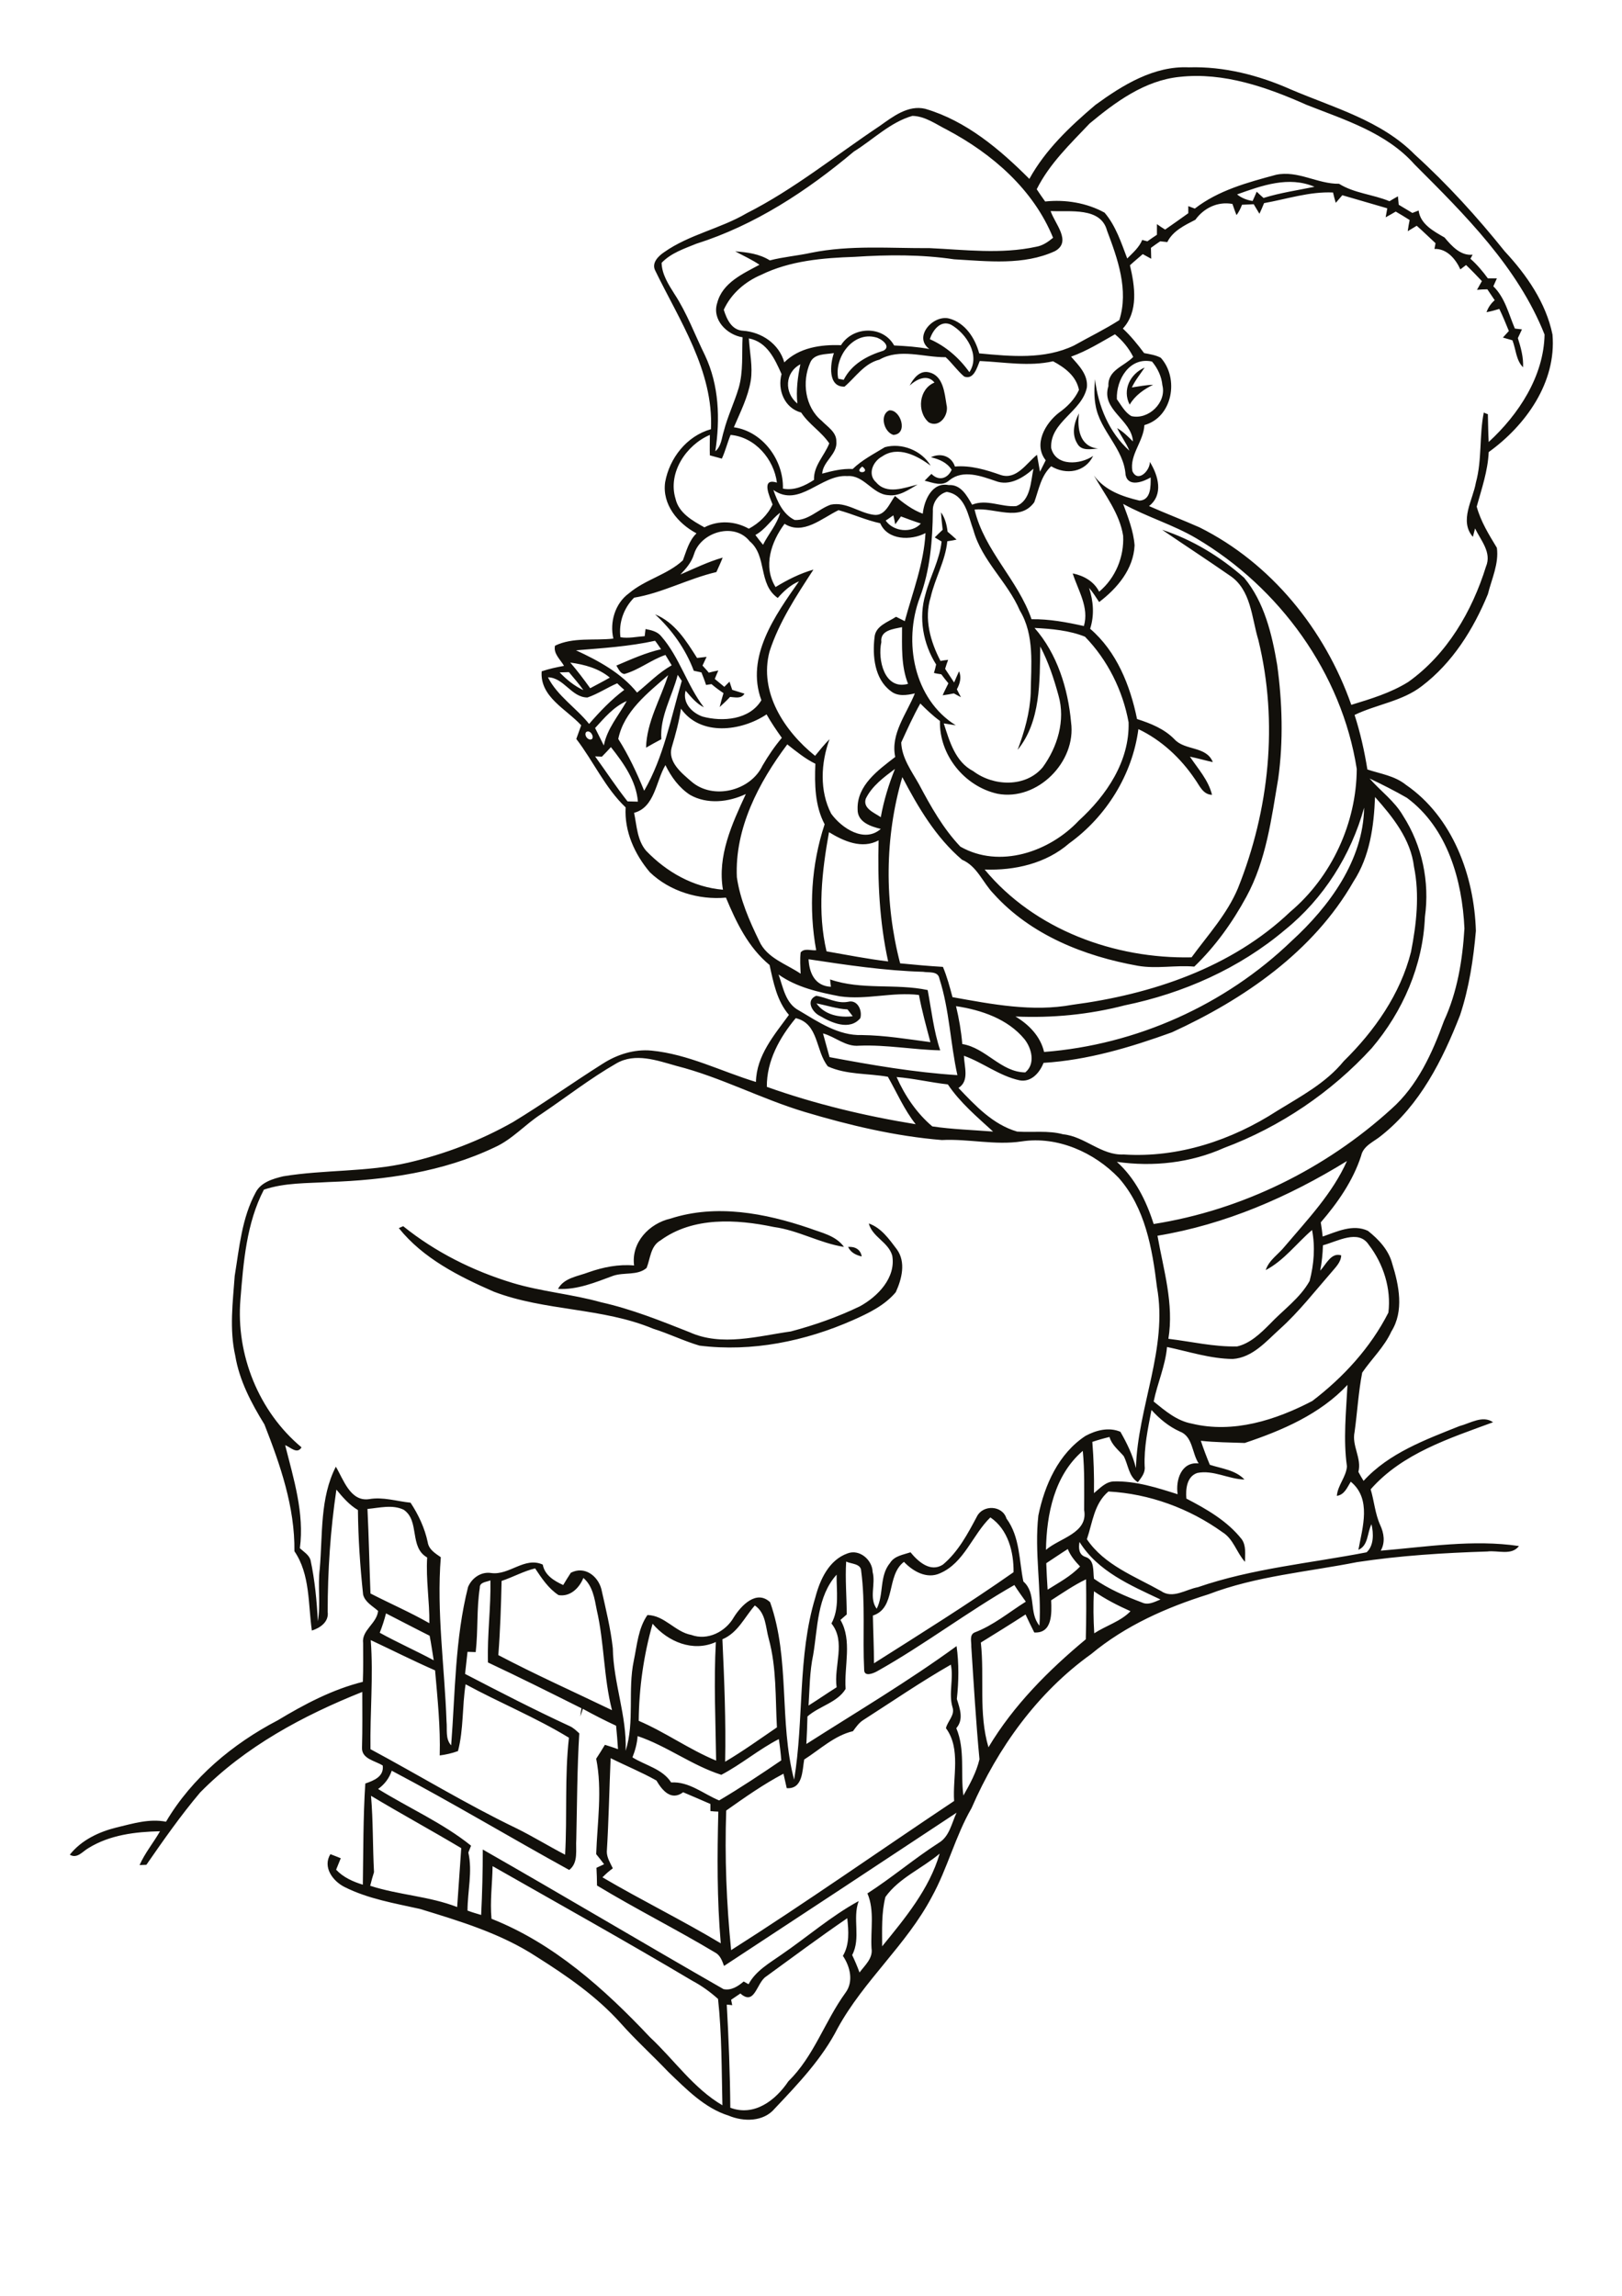 <?xml version="1.0" encoding="utf-8"?>
<!-- Generator: Adobe Illustrator 21.0.2, SVG Export Plug-In . SVG Version: 6.00 Build 0)  -->
<svg version="1.2" baseProfile="tiny" id="Layer_1" xmlns="http://www.w3.org/2000/svg" xmlns:xlink="http://www.w3.org/1999/xlink"
	 x="0px" y="0px" viewBox="0 0 595 842" overflow="scroll" xml:space="preserve">
<path fill="#12100B" d="M311.1,457.3c2.5-0.2,4.6,0.9,5,3.5C314,460.3,312.1,459.4,311.1,457.3 M146.3,450.4
	c0.4-0.2,1.2-0.5,1.6-0.7c11.8,9.5,25.6,16.4,40.1,20.8c10.6,3.2,21.8,4.1,32.5,7.1c11.2,2.5,21.9,6.8,32.5,11
	c11.8,5.3,25,1.4,37.1-0.3c8.7-2.3,17.2-5.3,25.3-9.2c6.6-3.6,13.3-10.5,11.9-18.6c-1.4-5-7.3-6.8-8.6-11.8
	c4.6,1.6,7.5,5.8,10.3,9.5c3.4,4.7,1.8,10.9-0.4,15.7c-4.1,4.9-10,7.7-15.6,10.2c-17.6,7.8-37.2,11.8-56.4,9.4
	c-5.8-1.7-11.2-4.4-17-6.2c-18.7-7.8-39.7-6.4-58.5-13.6C168.3,468.1,155.2,461.5,146.3,450.4 M246,446.9c16.7-5.4,34.6-2,50.8,3.5
	c4.5,1.7,9.8,2.7,12.8,6.9c-8.9-1.4-16.8-6.1-25.7-7.3c-13.8-2.9-29.7-3.8-41.6,4.9c-3.7,2.1-3.7,6.6-5.1,10.1
	c-3.3,2.9-8.3,1.5-12.3,2.9c-6.5,2.4-13.2,5.2-20.2,4.8c2.2-4.1,7.3-4.6,11.2-6.1c5.4-1.9,11-3,16.7-2.5
	C231.5,455.7,238.1,448.7,246,446.9 M299.5,368c3,4.2,8.4,5.3,13.3,4.7c-0.6-0.8-1.3-1.7-1.9-2.5C306.9,370,303.3,368.7,299.5,368
	 M299.4,365.2c3.9,0.6,7.6,3,11.7,2.2c3.4-0.9,5.3,3.1,4.5,6c-3.9,4.7-10.6,1.7-14.8-0.8C298,371.3,295.4,366.9,299.4,365.2
	 M240.3,225.3c7.3,3,11.4,9.7,15.4,16c1.2-0.1,2.3-0.3,3.5-0.4c-0.5,1.1-1,2.1-1.5,3.2c0.8,0.9,1.6,1.7,2.3,2.6
	c1.2-0.3,2.3-0.6,3.5-0.8c-0.4,1-0.9,2-1.3,3.1c1.2,1,2.3,1.9,3.5,2.9c0.5-0.5,1.4-1.4,1.9-1.9c0.3,1,0.7,2,1,3
	c1.5,0.5,3,0.9,4.5,1.4c-1.2,2-3.5,1.3-5.3,1.2c-1.2,1.3-2.5,2.5-3.8,3.7c0.4-1.7,0.9-3.4,1.4-5.1c-1.5-1-3-2.1-4.4-3.3
	c-0.7,0.1-1.4,0.2-2,0.3c-0.5-1.6-1.1-3.1-1.7-4.6c-1-0.2-1.9-0.4-2.8-0.6C251.5,238,246.4,230.9,240.3,225.3 M345.2,187.9
	c1.5,2.1,2.1,4.6,2.4,7.1c1.1,0.9,2.2,1.9,3.3,2.9c-0.8,0.2-2.5,0.5-3.4,0.6c-0.7,7.2-4.5,13.5-6.1,20.5c-2.5,7.9-0.1,16.3,3.6,23.4
	c0.9-0.2,1.9-0.3,2.8-0.4c-0.4,1.1-0.8,2.2-1.1,3.3c1.1,1.7,2.2,3.3,3.3,5c0.4-1,1.3-3,1.8-4.1c1,2.2,0.3,4.6-0.8,6.6
	c0.5,1,1,1.9,1.5,2.9c-0.7-0.4-2-1.1-2.6-1.4c-1.4,0.3-2.7,0.5-4.1,0.7c0.6-1.5,1.4-2.9,2.1-4.4c-0.9-1.1-1.8-2.2-2.6-3.3
	c-0.7-0.1-2-0.3-2.7-0.5c0.3-1,0.6-2.1,0.8-3.1c-4.8-7.6-6.5-17.1-3.9-25.8c1.7-6.5,5.2-12.5,5.9-19.3c-0.6-0.4-1.9-1.1-2.5-1.5
	c1-1,1.9-1.9,2.9-2.8C345.6,192.3,345.3,190.1,345.2,187.9 M395.2,162.7c-2.2-3.5-1.2-7.7,0.6-11.1c-0.7,5.5,0.2,12.2,7,12.9
	C400.2,164.7,396.7,165.5,395.2,162.7 M326.2,150.5c4.2-0.4,7.1,8.7,1.5,9C324.2,158.4,322.6,152.1,326.2,150.5 M333.7,141.4
	c1.4-2.7,3.8-5.8,7.3-4.8c5,1.3,5.5,7.5,6.2,11.8c1,3.7-2.5,8.7-6.5,6.5c-4.5-3.9-3.6-12.3,2.1-14.6
	C340.2,137.1,336.3,139,333.7,141.4 M414.4,148.4c-2.8-5.4,0.2-11.3,5.5-13.6c-1.6,2.4-3.5,4.7-4.7,7.3c2.6-0.4,5.2-0.9,7.8-1
	C419.6,142.8,416.4,145,414.4,148.4 M281,724.9c-3.5,2.3-4.1,10.9-9.4,6.2c-1.1,0.8-2.3,1.5-3.4,2.3c0.1,0.7,0.3,1.3,0.4,2
	c-0.5-0.1-1.5-0.2-2-0.2c0.7,12.6,1.2,25.2,1.3,37.8c8.8,3.3,16.6-2.7,21.3-9.7c9.4-9.2,13.3-21.9,20.9-32.4
	c3.1-4.1,1.8-9.6-0.9-13.6c2.5-4.2,2.1-9.1,1.6-13.8C300.7,710.4,290.9,717.7,281,724.9 M180.7,684.4c-0.1,6.4-1,12.9-0.4,19.3
	c22.8,9,41.4,25.7,58.1,43.4c8.9,8.3,16,18.8,26.6,25c-0.3-13-0.2-26.1-1.6-39c-2.9-2.6-6.1-4.9-9.5-6.7
	C229.7,712,205.1,698.3,180.7,684.4 M324.8,695.7c-1.5,5.9-1.2,12.1-1.2,18.1c8.4-10.3,17.3-21,21.1-34
	C338.2,685.3,329.8,688.7,324.8,695.7 M136.1,658.6c0.8,9.3,0.6,18.7,1.1,28c-0.5,1.6-1,3.3-1.4,5c10.5,3.4,21.6,3.8,31.9,7.8
	c0.5-7.2,1-14.4,1.5-21.6C158.3,671.3,147.1,665.2,136.1,658.6 M224,644.8c-0.5,11.4-0.7,22.9-1.4,34.3c0,2.2,1.3,4.2,2.2,6.1
	c-1.4,1-2.6,2.1-3.8,3.3c14.3,8.4,29.2,15.7,43.4,24.2c-1.4-16.1-1.3-32.2-0.9-48.3c-0.7,0-2.2-0.1-2.9-0.2c0-0.6,0-1.9,0-2.6
	c-3.3-1.4-6.6-2.9-10-4.3c-4.4,3.3-7.7-0.7-9.8-4.3C235.5,650,229.6,647.6,224,644.8 M233.9,636.7c-0.2,2.7-0.9,5.3-1.9,7.8
	c4.8,3,11,4.2,14.2,9.2c6.6-0.4,11.8,4.2,17.6,6.6c7.8-4.6,15.3-9.6,22.8-14.7c-0.2-2.6-0.5-5.2-0.9-7.8
	c-7.4,3.8-13.8,9.3-21.1,13.1C253.9,647.5,244.6,640.3,233.9,636.7 M316.7,630.8c-1.6,1-2.7,2.6-3.8,4.1
	c-6.8,1.6-12.1,6.7-17.9,10.4c-0.7,4.1-0.5,10.9-6.4,10.5c-0.4-1.8-0.8-3.6-1.2-5.3c-7.4,3.9-14.2,8.7-21,13.5
	c-0.6,17.1,0.1,34.1,1.8,51.2c27.7-17.6,54.5-36.5,81.8-54.7c-0.6-8.8,2.6-19.1-3-26.7c0.6-2.6,3.4-4.8,2.4-7.7
	c-1.5-5.1,0.5-10.4-0.6-15.6C337.8,616.8,327.3,624,316.7,630.8 M136,601.5c1,13.3-0.3,26.7-0.1,40c17.9,9.6,35.2,20.2,53.5,29
	c6.1,3,11.9,6.6,17.9,9.7c0.8-14.3-0.2-28.6,1.4-42.9c-12.1-7.4-25.4-12.8-37.9-19.6c-1.3,8.2-0.7,16.5-2.8,24.5
	c-2.2,0.8-4.4,1.3-6.7,1.6c0.3-10.4-0.8-20.8-1.7-31.2C151.6,609.1,143.9,605.2,136,601.5 M234.3,631.1c9.8,4.2,18.5,10.5,28.4,14.6
	c-0.2-14.5-0.9-29-0.1-43.5c-8.4,3.8-17.6-0.1-23.2-6.7C236.1,607.1,234.4,619.1,234.3,631.1 M141.6,591.7c-0.6,2.4-1.4,4.8-2.3,7.1
	c6.5,3.6,13.3,6.6,19.8,10.1c-0.5-3-0.9-6-1.5-9C152.2,597.2,146.9,594.4,141.6,591.7 M265,601.2c0.7,15,1.3,30,1,44.9
	c6.6-3.9,12.7-8.3,19-12.6c-0.6-10.9-0.1-21.9-3-32.5c-1.2-4.3-1-9.4-5.1-12.2C273.1,593.1,270.7,598.8,265,601.2 M401.3,583.6
	c-0.3,5.1-0.2,10.3,0.1,15.4c4.3-2.8,9.8-4.4,13.3-8.1C410,588.8,405.5,586.5,401.3,583.6 M176,582.3c-1.2,7.8-0.6,15.8-1.5,23.6
	c-1,0-2-0.1-3-0.1c-0.3,2.7-0.6,5.4-0.9,8.1c12.7,6.6,25.5,13.2,38.5,19.2c1.3,0.6,2.4,1.7,3.4,2.6c-0.8,12.9-0.8,25.9-1.1,38.8
	c-0.3,3.8,0.9,8.6-2.6,11.3c-21.8-12-43.1-24.8-65.1-36.4c-0.9,2.7-2.6,5-5,6.7c11.3,7,23.8,12.5,34.1,20.8c-0.3,0.8-0.7,1.7-1,2.5
	c1.6,7-0.3,14.2-0.3,21.3c1.6,0.6,3.3,1.1,5,1.6c0.4-8,0.6-16,0.6-24c29.6,16.9,58.8,34.3,88.3,51.2c2.8,0.6,5.3-1,7.4-2.8
	c0.6,0.3,1.2,0.7,1.8,1c2.6-4.9,7.6-7.7,12-10.8c9.5-6.5,18.3-14.2,28.4-19.7c-2.4,6.4,0.9,13.6-2.4,19.8c1,2.1,1.9,4.2,2.7,6.4
	c2-2.7,5-5.2,4.4-8.9c-0.4-6.7,1.2-13.8-1.5-20.1c9-5.8,17.1-12.7,26.1-18.5c4-2.3,4.8-7.3,6.6-11.1c-28.4,18.8-56.8,37.5-85.3,56.2
	c-0.7-1.9-1.4-4-3.4-5c-14.2-8.5-29-15.9-43.2-24.5c0-2.2-0.1-4.3-0.2-6.5c0.9-0.4,1.9-0.9,2.8-1.3c-1-1.3-1.9-2.5-2.9-3.7
	c0.4-11.6,2.3-23.5,0-35c1.1-1.7,2.2-3.4,3.2-5.1c1.6,0.5,3.2,1,4.8,1.6c-0.2-2.9-0.4-5.7-0.7-8.6c-4.1-1.9-8.2-4-12.2-6.2
	c-0.2,0.7-0.7,2.1-0.9,2.8c0.1-1,0.2-2,0.4-3c-11.4-5.7-22.8-11.4-34.3-16.8c-0.3-10.1,1.1-20.1,0.9-30.1
	C178.5,580.2,175.9,580.2,176,582.3 M385.6,586.9c0.2,4.7,0.5,12.2-6.2,11.8c-1.1-2.2-2.2-4.4-3.2-6.6c-5.4,3.5-10.9,6.9-16.4,10.3
	c1.4,12.7-0.9,26,2.8,38.4c9.2-15.4,22-28.2,35.7-39.6c0.2-7.3,0.2-14.7,0.1-22C394,581.3,389.8,584.2,385.6,586.9 M298.3,606.9
	c-1.3,6.1-1.3,12.4-1.7,18.6c3.5-2.2,6.8-4.5,10.3-6.7c-1.1-7.8,3.5-16.7-1.9-23.4c3-5.5,1.8-11.9,1.9-17.9
	C299.7,585.5,300,596.9,298.3,606.9 M184,579.8c-0.2,9.1-0.5,18.2-1.2,27.2c13.7,7.2,27.8,13.5,41.7,20.2
	c-3.1-12.1-2.8-24.7-5.6-36.8c-0.8-4.2-1.5-8.8-4.9-11.7c-1.5,3.7-4.8,7-9.1,6.3c-3.7-2.4-6.2-6.2-8.6-9.8
	C192.1,576.2,188.2,578.4,184,579.8 M310.6,592.1c-0.8,0.7-1.5,1.3-2.3,2c4.4,7.5,1.3,17,1.9,25.3c-3,5-9.7,6.3-14,10.1
	c-0.1,3.4-0.2,6.7-0.4,10.1c18.5-11.8,37.4-23,55.1-35.9c0.9,6.4,0.8,13,0.1,19.4c1.1,3.5,2.6,7.5-0.2,10.7
	c3.3,7.8,1.5,16.5,2.6,24.7c2.4-4.2,4.8-8.6,5.9-13.3c-1.3-13.7-2.1-27.5-3-41.3c0.1-1.7-0.8-4.3,1.2-5.2
	c6.9-2.6,12.6-7.4,18.8-11.3c-1.4-2-2.9-4-4.2-6.1c-17.2,9.8-33,21.9-50.3,31.6c-1.4,0.8-4.8,2.2-4.8-0.5
	c-0.6-12.1,0.5-24.3-1.1-36.3c-0.1-2.7-3.7-2.5-5.5-3.4C310,579.1,310.6,585.6,310.6,592.1 M383.8,573.3c0.1,3.2,0.3,6.5,0.5,9.7
	c4.1-2.6,8.5-4.9,11.9-8.5c-1.8-1.9-3.5-3.9-4.5-6.4C389,569.8,386.4,571.6,383.8,573.3 M398.2,571c3.4,1.1,2.7,5.1,3.1,8
	c5.4,3.8,11.5,6.4,17.6,8.7c2.3,1.1,4.6-0.2,6.8-1.1c-11-5.2-23-10.3-29.7-21.1C395.6,567.7,395.7,570.2,398.2,571 M344.8,577
	c-4.8,2.2-9.9-0.7-13.2-4.2c-6.6,5-2.8,16.9-11.4,19.7c0.1,5.8,0.4,11.7,0.4,17.5c17.2-10.9,34.5-21.7,51.2-33.4
	c0.1-7.4-2-15.7-8.5-20.1C356.7,562.9,353.7,573.2,344.8,577 M134.8,553.4c0.5,10.3,0.7,20.7,1.1,31c7.2,3.7,14.6,6.9,21.6,10.9
	c0.1-8-1.3-16-0.8-24.1c-6.7-3.8-2.6-13.4-8.6-17.5C144,551.7,139.2,553,134.8,553.4 M383.7,568.4c5.1-4.4,15.5-6.1,14-14.6
	c0-7.2,0.2-14.5-0.5-21.7C386.8,541,383.9,555.3,383.7,568.4 M422.4,517.1c-1.3,6.8-2.8,13.7-2.5,20.7c0.3,2.3-1.2,4.1-2.5,5.8
	c-3.4-2.1-3.5-6.4-5.2-9.6c-1.9-2.2-4.4-4.1-5.2-7c-2.1,0.5-4.2,1.1-6.3,1.8c0.5,6.3,0.7,12.6,0.6,18.8c2.2-1.8,4.3-4.2,7.3-4.3
	c8.1-0.2,15.8,2.3,23.4,4.7c-0.8-5.1,1.3-12,7.7-11.3c-2.5-3.8-2.1-9.9-6.9-11.7C428.8,523.2,425.4,520.4,422.4,517.1 M456.6,529.2
	c-5.4-0.2-10.7-0.2-16.1-0.8c1,3,2.1,5.9,3.3,8.8c4.3,1.4,9.4,1.9,12.7,5.4c-5.8-0.1-11.4-3.6-17.3-2.4c-3.9,1.3-4.3,6-4,9.4
	c7.5,3.9,15,8.2,20.3,14.9c1.7,2.4,1.2,5.5,1.2,8.3c-3.1-3.4-4.2-8.4-8.3-10.9c-12.1-8.7-26.8-14.1-41.8-14.9
	c-5.3,4.5-5.8,11.4-7.9,17.5c6.4,9.5,17.6,13.6,27.2,19c4.3,3,9.1-0.6,13.5-1.4c20-6.9,41.3-8.8,61.9-12.8c2.7-2.4,2.6-6.9,1.8-10.3
	c-1.6,3.1-1.1,7.8-4.8,9.4c1.5-8.2,4.9-18.7-2.8-25c-1.3,2.1-2.3,4.8-5.1,5.2c0.3-3.9,3.4-6.9,3.7-10.8c-1.4-9.9-0.3-20,0.2-29.9
	C484.3,518.6,470.4,524.6,456.6,529.2 M485.3,456.7c-0.1,3.1-0.4,6.2-1,9.3c2.1-2.2,4-6.8,7.7-5.6c-0.1,2.5-2,4.3-3.5,6.1
	c-6.2,7.1-12,14.6-19,20.9c-5,4.5-10,10.5-17.3,11c-8.2-0.1-16.1-2.7-24.1-4.4c-0.6,6.9-3.5,13.2-4.9,20c4.2,3.4,8.5,7.1,14,8.1
	c15.2,3.7,30.8-1.3,44.2-8.3c11.4-8.7,21.4-19.6,27.9-32.4c1.1-8.7-1.8-17.9-7.2-24.9C498.3,450.7,490.6,455.3,485.3,456.7
	 M424.6,453.2c2.2,12.5,6.1,25,4,37.8c8.4,1,16.7,3,25.2,2.8c4.8-1.1,8.6-4.8,12-8.2c4.9-5.2,11.1-9.5,14.6-15.8
	c1.6-6.1,2.1-12.5,0.9-18.7c-5.7,4.9-10.3,11.2-17,14.7c1.2-3.7,4.7-5.8,7-8.7c8.3-9.8,17.5-19.4,22.8-31.3
	C472.7,439,449.4,449.1,424.6,453.2 M328.9,395c3,6.8,7.4,13.3,13.1,18.1c7.4,1.1,14.8,1.3,22.3,1.9c-5.9-5.4-12.1-10.6-16.6-17.3
	C341.4,397,335.2,395.5,328.9,395 M226.1,390c-9.6,5.5-18.4,12.4-27.6,18.6c-5.9,3.8-10.6,9.3-17.1,12.2c-18.9,9-40,12-60.8,12.7
	c-8,0.5-16.1,0.2-23.8,2.8c-6.4,12.3-7.5,26.6-8.6,40.2c-1.7,20.3,6.7,41.2,22.4,54.3c-1.6,2.7-4.1-0.1-6-0.8
	c3.1,12.3,7.1,24.9,5.4,37.8c1.4,1.3,3.3,2.4,3.9,4.3c1.6,7.4,2.3,15,2.7,22.5c1.1-6.4-0.1-12.9,0.7-19.3c1.1-12.5,0-25.9,5.9-37.4
	c2.8,4.7,5.3,12.9,12.2,11.9c5.1-0.9,10.2,0.8,15.2,1.3c2.9,4.4,5.2,9.3,6.3,14.5c0.4,2.7,2.8,4.1,4.8,5.5
	c-1.6,20.1,1.4,40.2,2.1,60.3c0.3,2.9-0.5,6.3,1.7,8.7c1.5-19.4,1.4-39.1,6.2-58.1c1.4-3.3,4.8-5.7,8.5-5.1
	c6.7,0.9,12.2-6.1,18.9-3.1c0.7,3.9,4.2,6,7.5,7.5c0.9-1.5,1.8-3,2.8-4.5c5-2.6,9.9,1.1,11.2,6c1.6,7.2,3.4,14.4,4.2,21.7
	c0.2,12.7,5.2,24.8,4.7,37.6c3.4-10.7,0.7-22.2,3-33.1c1.2-5.7,1.6-11.8,5-16.7c6.3,0.1,10.1,6.2,16.1,7.3c6,2.2,12.6-1.2,15.6-6.5
	c2.7-4.3,8.3-10.2,13.3-5.5c7.4,20.9,3.2,43.8,8.8,65.1c3.7-22.2,1.2-45.2,7.8-66.9c1.7-6.5,5-13.7,11.8-16.1
	c4.4-1.7,9.1,2.4,9.2,6.8c1.2,4.5-1.4,9.6,1.5,13.5c2.7-5.3,0.9-12,4.9-16.8c1.6-2.6,4.8-3,7.5-3.9c2.8,3.4,7.3,7.5,11.9,4.5
	c5.6-4.7,9.1-11.3,12.5-17.7c2.2-4.3,9.3-4.1,10.8,0.8c5,6.8,4.6,15.4,6.2,23.1c4.9,4.3,1.9,11.4,5.9,16.2c0.8-13.4-1.9-27-0.4-40.4
	c2.3-11.2,7.4-22.7,17.3-29.2c3.9-2.1,8.6-3.3,12.8-1.5c2.4,4.2,4.5,8.5,5.7,13.3c0.6-22.3,11.8-43.9,7.7-66.4
	c-1.7-14.1-4.3-29-14-40c-9-9.4-22.5-15.4-35.6-13.4c-9.8,1.5-19.5-1-29.3-0.5c-17.1-1.4-33.9-5.4-50.3-10.3
	c-16-4.8-30.9-12.8-47.1-16.9C241,388.9,233,386,226.1,390 M291.9,373.4c-5.9,7.1-10.7,15.7-10.6,25.2c17.7,6.3,36.1,10.7,54.6,13.7
	c-4.2-5.3-6.9-11.6-10.2-17.4c-7.3-1.3-15.2-0.7-22-3.8C299.1,385.4,300.4,375.4,291.9,373.4 M350.7,369c1.1,4.6,1.9,9.2,2.3,13.9
	c8.7,1.4,14.1,10.3,23.1,10.4c3.8-3.1,2.4-8.8-0.3-12.2C369.7,373.7,360,370.4,350.7,369 M285.6,357.4c1.7,4.7,2.5,10.6,7.5,13.2
	c7.1,4.2,14.5,9.3,23.1,9c8.4,0.1,16.7,1.5,25.1,2.6c-1.5-5.7-3.1-11.4-4.2-17.3c-9.7-1.2-19.3,1.9-29,0.5
	C300.3,363.9,292.2,362.1,285.6,357.4 M296.6,351.8c0.3,5.2,2.4,9.8,8.2,10.1c-0.1-0.7-0.2-2-0.3-2.7c11.6,4,24,1.4,35.8,3.9
	c1.4,7.4,2.2,15,4.6,22.1c-9.9-0.2-19.7-2.1-29.7-1.7c-5,0.5-8.8-3.3-13.3-4.5c0.8,2.9,1.6,5.8,2.4,8.7c15.5,2.9,31.1,5.6,46.9,6.6
	c-2.6-11.7-2.9-23.9-6.6-35.4c-0.5-2.9-3.9-2.1-6-2.5C324.5,356,310.5,353.9,296.6,351.8 M304.1,305.2c-2.6,14.4-4.3,29.3-0.9,43.7
	c7.5,1.3,15,2.8,22.6,3.7c-3.2-14.5-3.9-29.6-3.5-44.4C316.2,311.5,309.5,308.5,304.1,305.2 M471.4,341
	c-16.8,14.2-37.4,23.3-58.8,27.7c-13.1,3.4-26.6,4.7-40.1,4.1c4.9,2.9,9.2,7.3,10.5,13c33.8-2.6,66.4-17.2,90.8-40.7
	c13.8-12.6,26.3-29.6,26.6-48.9C495.6,313.6,485.5,329.6,471.4,341 M504.4,292.3c-0.4,10.7-1.9,21.8-7.9,31
	c-14.7,25.7-40.2,43.2-66.6,55.3c-15.2,5.5-30.9,10.2-47.1,11.2c-1.4,3.6-4.5,7.2-8.8,6.4c-7.4-1.6-13.4-6.5-20.4-9
	c0.1,4,2.1,9.2-2,11.8c6.2,6.5,12.6,13.4,21.5,16c5.6,0.4,11.4-0.5,16.9,1c8,0.8,14,7.8,22.2,7.4c20,1.3,39.6-5.2,56.3-16
	c8.6-5.3,17.9-10.2,24.4-18.2c11.3-11.1,20.8-24.6,24.7-40.1c2-10.2,3.2-20.9,1.1-31.2C517.5,307.8,510.9,299.6,504.4,292.3
	 M502.4,285.5c4,4.6,9.2,8.3,12.3,13.7c7,10.9,9.8,24.2,8,37.1c-0.7,17.7-8.1,34.7-19.5,48.1c-14.8,16.2-33.6,28.9-54.2,36.6
	c-12.3,5.5-26,7-39.3,5.1c6.7,6,10.8,14.3,13.5,22.8c32.4-5.1,63-20.2,87.2-42.2c9.6-8.5,15-20.5,19.3-32.3
	c4.9-10.6,6.8-22.3,7.5-33.9c-0.8-17.6-6.2-36.9-21.1-47.9C511.6,290,507,287.7,502.4,285.5 M317.6,292.9c-1.2,3.6,3.2,5.2,5.5,6.8
	c1.1-6.1,2.9-12,5.2-17.7C324.3,285,319.9,288.2,317.6,292.9 M232.6,298.1c1,4.7,1.1,10,4.4,13.9c7.5,7.8,17.3,13.4,28.2,14.3
	c-2.1-12.4,3.3-24.1,8.4-35.1c-6.3,3-14.2,3.9-20.5,0.3c-4-2.6-6.9-6.6-9-10.9C240.6,286.5,240.2,296.1,232.6,298.1 M220.8,277.5
	c-0.6,0-1.9-0.1-2.5-0.1c4,5.5,7.7,11.2,11.9,16.5c1.3,0,2.5,0.1,3.8,0.1c-0.6-7.6-5.3-14.2-9.9-20
	C223.1,275.1,222,276.3,220.8,277.5 M288.8,273c-10.5,14-19.3,30.8-18.5,48.7c1.2,8.3,4.6,16,8.2,23.4c2.8,6.3,9.9,8.4,15.2,12
	c-0.1-2.6-0.3-5.2,0-7.8c1.4-1.7,3.8-0.6,5.7-0.8c-2.8-15.3-1.8-31.4,3.1-46.2c-3.6-6.8-3.7-14.7-3.4-22.2
	C295.4,278.3,292.1,275.6,288.8,273 M215,268.5c-0.9,1.2,0.9,3.4,2.2,2.5C218,269.8,216.3,267.5,215,268.5 M249.8,259.9
	c-0.7,4.8-2,9.5-3.4,14.2c-1.5,5.3,3.6,9.4,7.2,12.5c7.9,6.9,21.7,3.5,26.1-5.8c2.1-3.6,4.4-7,7.1-10.2c-2-2.8-3.9-5.6-5.6-8.6
	C271.9,268.2,257,270.1,249.8,259.9 M218.3,267c1.1,2.1,2.1,4.3,3.2,6.4c1.2-6.2,5.4-10.9,8.4-16.3
	C225.1,259.2,221.7,263.3,218.3,267 M226.8,271c3.8,6,6.8,12.4,9.5,19c7.2-12.4,9.8-26.7,13.8-40.3c-0.5-0.7-1-1.5-1.5-2.2
	c-2,7.9-6.6,15.2-6,23.6c-1.9,1-3.7,2-5.6,3.1c0.2-9.4,5.3-17.8,8.1-26.6C237.7,254.1,228.9,260.8,226.8,271 M201,248.4
	c3.5,6.9,10.4,11.2,15.1,17.1c3.9-4.5,8.1-8.9,12.9-12.5c-0.9-0.8-1.8-1.6-2.6-2.4c-3.7,1.6-7.1,3.9-10.9,5.2
	C209.6,255.8,206.9,248.5,201,248.4 M205.3,246.6c2.5,2.6,5.4,5,8.7,6.5c-1.6-2.3-3.5-4.4-5.3-6.6
	C207.6,246.5,206.5,246.6,205.3,246.6 M209.2,243c2.6,3,5,6.2,7.3,9.4c2.4-1.3,4.8-2.5,7.2-3.9C219.6,245.1,214.4,243.7,209.2,243
	 M211.3,238.5c8.2,3.8,16.6,8.3,22.4,15.5c4.2-3.4,7.9-7.3,12.7-10c-0.8-1.3-1.5-2.5-2.3-3.8c-5.3,1.8-9.7,5.5-15.1,7
	c-1.6-0.3-2.1-1.9-2.9-3.1c5.4-2.3,10.7-4.7,16.4-6c-0.7-1-1.4-2.1-2.2-3.1C230.8,237.1,221,237.7,211.3,238.5 M379.5,230.3
	c8.3,9.4,12.3,22.3,13.4,34.6c2,14.5-12.4,29-27,26.2c-12.1-2.7-21.4-14.2-21.1-26.7c-2.6-1.9-4.9-4.1-7.2-6.4
	c-2.6,4.6-4.8,9.5-7,14.3c0.2,5.7,3.8,10.5,6.5,15.3c4.3,8.1,8.9,16.3,15.2,22.9c14.4,8.2,32.7,1.9,43.4-9.5
	c10.2-9.3,18.7-21.8,18.3-36.1c-2.1-11.6-7.7-22.9-16-31.4C392.3,231.2,385.7,230.6,379.5,230.3 M323.3,235.5
	c-1.4,6.4,1.1,17.7,9.8,15.3c-2.6-6.6-2.2-13.8-2.2-20.8C327.7,230.7,322.8,231.1,323.3,235.5 M254.6,203.2c-0.9,3-2.9,5.3-5,7.5
	c5.1-2.2,10.2-4.7,15.5-6.2c-0.7,1.8-1.5,3.5-2.3,5.3c-10.3,2.4-19.9,7.7-30.2,9.4c-3.8,3.8-5.7,9.2-5,14.5c3,0.5,5.9-0.2,8.9-0.4
	c0.1-0.7,0.2-2,0.3-2.6c2.1,0.4,4.4,0.9,5.8,2.7c6.7,7.7,9.4,17.9,15.6,26c-2.8-1.4-4.7-3.8-6.7-6.1c-1.2,4.5,2.3,8.1,6.2,9.5
	c7.4,2,17.3,1.2,21.6-6c-5.9-15.9,5.1-31.2,13.8-43.6c-3.1,1.3-5.6,3.6-7.8,6.1c-7.3-5.1-3.8-15.4-10.3-20.8
	C269.4,191.4,257.1,195.1,254.6,203.2 M324.9,190.9c2.8,4.1,9.6,4.8,12.9,1.1c-2.5-0.8-4.9-1.7-7.3-2.6c-0.7,1-1.4,1.9-2.1,2.9
	c-0.2-1.1-0.4-2.2-0.7-3.3C326.8,189.6,325.9,190.3,324.9,190.9 M277.1,196.2c0.9,1.2,1.8,2.4,2.8,3.6c2-4,5.1-7.4,6.3-11.8
	C282.9,190.5,280.8,194.2,277.1,196.2 M287.8,192.1c-4.9,6.6-8,15.6-3.3,23.2c4.4-2.7,9-5,13.9-6.4c-6.2,9.5-12.6,19.2-16.1,30
	c-4,15,5.5,29.3,16.7,38.3c1.7-2.1,3.4-4.2,5.3-6.1c-3.2,8.7-3.7,19,0.6,27.3c3.8,5.3,12.2,10.9,18.2,5.6c-3.7-0.9-8.6-2.5-8.5-7.2
	c-0.3-8.8,7.6-14.4,13.8-19.2c-1.8-8.5,4.2-15.8,7.2-23.3c-3,0.7-6.4,1.2-8.9-0.9c-5.9-4.4-6.7-12.9-5.9-19.6
	c0.3-4.3,4.9-5.6,7.9-7.6c1.1,0.5,2.1,1.1,3.2,1.6c2.9-10.7,7-21.1,7.6-32.3c-5.3,2.8-13.9,2.7-16.6-3.6c-5.2-1.1-10.1-3.4-15.3-4.8
	C301.4,190.1,294.6,196.4,287.8,192.1 M412,184.8c1.8,4.9,3.8,9.9,4.2,15.2c-0.4,8.7-6.3,15.7-13,20.8c-1.2-1.8-2.3-3.6-3.7-5.2
	c1.6,4.9,2,10,0.4,15c9.7,8.3,14.7,20.8,17.2,33.1c5,1.6,10,3.6,13.7,7.4c3.9,4.3,11.7,2.4,14.1,8.4c-2.8-0.6-5.5-1.4-8.4-2
	c3,4.5,6.8,8.6,8.1,14c-3.4-0.1-4.6-3.5-6.3-5.8c-5.2-7.7-12.3-14.3-20.7-18.3c-2.2,16.7-11.8,32.1-25.4,41.9c-8.5,7.4-20,10-31,9.6
	c18.3,22.1,47.7,32.8,75.9,32.2c6-8.2,13-15.8,17-25.3c11.5-28.7,14.9-60.8,7.5-91.1c-2.5-8.2-2.6-18.5-10.6-23.7
	c-8.2-5.7-16.5-11.1-24.7-16.7c11.1,3.6,21.4,9.9,30.1,17.6c7.4,8.9,10.2,20.7,12.1,31.9c1.9,13.8,2.3,27.9,0.4,41.7
	c-2.5,14.7-4.4,30-11.7,43.4c-5.1,9.4-11.4,18.2-19.1,25.6c-6.9-0.6-13.8,0.9-20.7-0.3c-19.6-3.5-39.3-11.3-52.9-26.4
	c-4-4.1-6-10.1-11.6-12.5c-9.6-8.2-16.1-19.2-21.9-30.3c-6.5,22.1-6.6,46.1-0.8,68.3c5.2,0.5,10.5,1,15.7,1.3
	c1.5,3.6,2.5,7.3,3.5,11.1c14.5,2.6,29.3,5.5,44,2.8c29-3.8,58.4-13.6,79.9-34.1c15.2-12.8,24.3-32.6,24.4-52.4
	c-5.5-35.2-28.4-66.6-58.9-84.6C430.3,192.4,420.7,189.6,412,184.8 M342.2,187.4c-0.1,10.7-1,21.7-4.8,31.8
	c-6.1,16.2-2.2,37.2,13.2,46.8c-1.5-0.2-3-0.5-4.4-0.7c2.1,6.5,4.2,14.1,10.8,17.5c7.4,5.6,19.2,6.1,25.5-1.4
	c5.4-7.4,8.4-17.2,5.8-26.3c-1.7-6.2-3.7-12.3-6.7-18c-0.2,12.8,0.2,27.5-8.3,37.9c2.5-6.7,4.5-13.6,4.8-20.8
	c0.1-10.2,1.5-21.2-4-30.3c-4.5-10.5-13.9-18.2-17-29.4c-2-5.4-2.9-13-9.8-14.1C344.3,181.1,342,184.4,342.2,187.4 M316.3,171.1
	C312.6,173.9,319.9,173.8,316.3,171.1 M247.8,182.9c1.2,5.3,6.3,8.1,10.6,10.5c5.2-2.7,11.3-2.3,16.3,0.5c3.7-2,6.9-5,8.7-8.9
	c-1.1-2.9-4.4-9.9,1.6-8c-1.1-8.6-8-16.7-17-17.5c-1.2,2.9-1.9,5.9-3.2,8.7c-1.5-0.4-2.9-0.8-4.4-1.2c-0.1-2.5,0-5,0-7.5
	C251.7,163.2,244.9,173.4,247.8,182.9 M292.5,148c-0.5-4.8,0.1-9.7,1.1-14.4C287.9,136.6,287.6,144,292.5,148 M409.7,146.4
	c1.6,2.2,2.9,4.8,5.3,6.2c6.3,1.5,13-5,11.4-11.3c-0.3-3.2-1.7-6.2-3.8-8.7C414.4,130.8,409.4,139.2,409.7,146.4 M297.2,133
	c-3.1,7-1.9,16.3,4.2,21.3c2.1,2.2,5.4,4.1,5.4,7.5c0.5,4.8-4.9,7.3-5.2,11.9c3.7-1,7.4-1.9,11.2-1.7c3.4-3.3,7.7-5.5,11.8-8
	c6.2-1.7,13.5,1.2,16.8,6.8c-4.9-3.7-12-7.4-17.8-3.4c-3.4,1.8-5.5,6.6-2.2,9.5c3.9,4.6,10.3,2,15.2,0.8c-3.3,1.9-6.7,4.4-10.7,3.9
	c-5.9-0.3-8.9-7.5-15.1-7c-9.6-0.7-17.6,11.8-27.1,5.1c1.5,4.3,3.5,8.9,7.8,11c5,0.3,8.7-4,13.2-5.6c5.7-1.2,10.4,3,15.8,3.7
	c4.2,0.6,5.8-4.2,7.8-6.9c3.1,2.6,6.4,5.1,10.2,6.5c0.5-4.9,3.4-11.7,9.5-10.5c4.5-0.3,6.7,3.9,8.6,7.2c5.4-2.2,10.8,1,16.2,0.5
	c5.3-2,5.3-9,6.3-13.7c-3.7,3.3-8.8,6.5-13.9,4.5c-5.3-1.8-11.9-4.3-16.9-0.3c-2.7,2.5-6.1,0.9-9.1,0.2c0.8-0.8,1.6-1.7,2.5-2.5
	c2.6,2.7,5.9,1.8,7.4-1.5c-1.7-2.7-4.6-3.9-7.6-4.6c3.5-1.7,7.5-0.5,8.8,3.4c5.8-0.5,11.4,1.2,16.8,3.1c5.8,1.9,9.4-4.3,13.3-7.4
	c0.4,2.1,0.7,4.1,1.1,6.2c0.7-1.4,1.4-2.8,2.1-4.2c-4.6-5.8-0.2-13.5,4.8-17.4c3.1-2.2,5.8-4.9,7.4-8.4c-1-5.1-5.2-8.2-9.5-10.5
	c-8.9,2-17.9,0.3-26.9-0.1c-1,2.4-2.2,7-5.7,5.7c-2.5-2.1-4.4-4.9-6.8-7.1c-8.1,0.1-16.8-3.4-24.3,0.9c-5.6,1.4-8.7,6.4-12.8,9.9
	c-6.2,0.2-5.3-8.3-3.9-12.3C303,130,298.6,129.6,297.2,133 M274.7,124.1c0.3,5.2,1.5,10.3,0.7,15.5c-1,6-3.8,11.5-6.2,17.1
	c10.6,1.5,18.3,12.1,18,22.5c4.2,0.8,8-1,11.4-3.2c-0.2-5.2,3.8-8.8,5.6-13.4c-2.9-4.3-7.5-7-10.3-11.3c-6.1-1.6-8.8-8.3-7.2-14.1
	C284.2,131.6,281.4,125.4,274.7,124.1 M307.5,138.9c0.5,0.1,1.5,0.3,2,0.4c2.9-5.8,8.7-8.9,14.6-10.7c3-1.6-0.9-4.5-2.9-4.9
	C312.8,121.5,305.9,131.2,307.5,138.9 M392.9,130.8c2.8,3.2,6.3,6.6,5.8,11.3c-1.8,8.9-13.6,12.6-13.1,22.2
	c1.7,6.9,10.8,6.1,15.4,2.9c-2.9,6-9.9,7.1-15.4,3.8c-3.8,3.6-4.5,8.5-6.2,13.2c-5.4,7.4-14.6,1.8-21.9,2.7
	c3.6,15.1,15.9,25.7,20.9,40.2c6.5-0.1,12.9,1.1,19.2,2.5c2-6.8-2.1-13-4.1-19.3c4,0.8,7.8,2.9,9.7,6.7c6-5,9.2-12.8,8.8-20.5
	c-1.3-8.3-6.7-15-10.7-22.1c4,5.5,10.4,7.7,16.7,9.2c4.3-0.2,4.1-5.4,4.1-8.5c-2.7,1.6-8.2,3.7-9.2-0.9c-0.6-9.7-9.4-16.1-11-25.5
	c-0.6-3.2-0.5-6.4-0.2-9.6c1.1,9.8,5.2,19.6,12.6,26.2c-1.2-2.9-3.1-5.4-4.5-8.3c2.2,1.3,4,3.1,5.8,4.9c-0.5-8.1-11.8-11.5-9-20.3
	c-0.3-5.9,5.7-7.2,9.1-10.7c-1.6-3.2-3.9-6-6.7-8.3C404,125.4,398.8,128.7,392.9,130.8 M341.1,124.4c5.9,2.6,10.8,6.9,14.5,12.1
	c4.1-6.2-1.1-14.2-6.7-17.4C345,117.2,342.1,121.2,341.1,124.4 M385.4,77.4c1.5,4.6,7.9,11.2,1.6,14.7c-11.5,5.3-24.7,3.7-37,3
	c-12.1-1.8-24.3-1.7-36.5-0.9c-11.7,0.4-23.7,1.4-34.3,6.6c-5.9,2.5-11,6.9-13.7,12.8c1.1,3.5,2.9,7.5,7.1,7.7
	c6.8,0.5,13.2,4.8,15.1,11.6c5.4-5.4,13.4-6.6,20.8-6.3c4.4-7,15.4-7.3,19.5,0.1c4.3,0.2,8.6,0.5,12.9,1.3c-6-4.5,1.4-12.6,7.2-11.2
	c5.9,1.5,9.6,7.2,11.1,12.8c11.6,1.1,24,2.3,34.8-2.9c5.5-3.1,11.3-5.9,16.6-9.3c3.5-11-0.6-22.5-4.5-32.8
	C403.8,75.8,392.4,77.8,385.4,77.4 M453.8,71.3c1.6,1.3,3.6,2.1,5.7,2.4c0.5-1.1,1-2.2,1.5-3.4c0.8,0.8,1.6,1.5,2.5,2.3
	c6.1-1.9,12.4-2.8,18.7-4.1C472.7,64.5,463,68,453.8,71.3 M313.2,55.6c-17.1,14.4-36.3,27-57.8,33.8c-4.4,1.8-9.3,3.4-12.7,7
	c0.1,4.2,2.5,7.9,4.7,11.4c4.6,7,7.5,15,11.2,22.5c5.2,11,5.6,23.4,3.8,35.2c2.2-1.8,2.3-4.8,3.1-7.3c1.4-5.5,3.9-10.6,5.5-16
	c1.7-6,1.1-12.3,1.4-18.5c-5.8-0.9-11.3-6.5-9.3-12.6c1.9-7.4,9.4-10.7,15.5-14c-2.8-1.9-5.9-3.3-8.9-4.9c4.4,0.3,8.9,0.9,12.7,3.3
	c5-1.3,10.2-1.7,15.2-2.8c14.3-2.9,29-1.6,43.4-1.7c13,0.6,26.2,2.3,39.1-0.5c2.4-0.4,4.4-1.8,6.2-3.3
	c-7.2-17.7-22.3-30.8-38.9-39.6c-4-2-8-5-12.7-5.1C326.6,44.8,320.3,51.2,313.2,55.6 M399.7,45.3c-7.1,7.5-14.7,14.7-19.4,24.1
	c1,1.5,2,3,3.1,4.5c7.4-0.8,15.3,0.5,21.8,4.1c4.1,4.8,6.1,11,8.3,16.8c2.1-2.1,4.4-4.1,5.5-6.8c0.6,0.2,1.2,0.3,1.9,0.5
	c1.1-0.8,2.3-1.6,3.5-2.4c0-1.3,0-2.6,0-3.9c1,0.7,2,1.4,3,2c2.9-2,5.7-4,8.5-6c0-0.7,0-2,0-2.6c0.8,0.3,1.6,0.6,2.4,0.9
	c8.6-6.7,19.4-9.6,29.8-12.4c8-1.7,15.2,3.4,23.1,3.3c5.6,3.5,12.5,3.9,18.5,6.4c1-0.6,2-1.2,3.1-1.8c0.1,0.8,0.2,2.3,0.3,3.1
	c1.7,1,3.3,2,5,3c0.8-0.3,1.5-0.6,2.3-0.9c0.6,5,5.5,7.6,9.5,9.9c2.6,3.1,5.9,6.8,10.3,6.3c-0.2,0.4-0.6,1.1-0.8,1.5
	c2.4,2.1,4.5,4.6,6.4,7.2c0.8,0,2.5,0,3.3,0c-0.3,0.7-1,2.2-1.3,2.9c4.3,4.2,5.6,10.1,7.9,15.5c0.6,0.1,1.9,0.2,2.6,0.3
	c-0.5,1.1-1,2.1-1.5,3.2c1.1,3.5,2.1,7.1,1.9,10.7c-2.6-2.6-2.6-6.6-3.9-9.9c-1.2-0.3-2.3-0.7-3.5-1c0.7-0.8,1.5-1.6,2.2-2.4
	c-1.1-2.7-2.2-5.4-3.5-8.1c-1.6,0.5-3.1,0.9-4.7,1.2c0.6-1.7,1.6-3.2,3-4.4c-0.9-1.3-1.8-2.7-2.7-4c-1,0-2.9,0.1-3.8,0.2
	c0.6-1.1,1.2-2.1,1.8-3.2c-1.9-2-3.8-4-5.8-5.9c-0.7,0.5-1.4,1.1-2.1,1.6c-1.7-3.8-5-7.7-9.5-7.5c0.1-0.5,0.3-1.6,0.4-2.1
	c-2.3-2.1-4.5-4.3-6.9-6.4c-1.1,0.7-2.2,1.3-3.3,2c0.2-1.4,0.4-2.7,0.7-4.1c-1.7-1.1-3.4-2.1-5.1-3.1c-1.2,0.7-2.4,1.4-3.7,2.1
	c0.2-1.1,0.4-2.2,0.6-3.3c-5.5-1.6-11-3.2-16.5-4.8c-0.8,0.9-1.6,1.9-2.4,2.8c-0.4-1.3-0.7-2.5-1-3.8c-8.6-0.4-16.9,2.4-25.3,3.9
	c-0.5,1.3-1.1,2.6-1.7,3.9c-0.7-1.2-1.4-2.3-2.1-3.5c-1.4,0.1-2.9,0.1-4.3,0.2c-0.5,1.4-1.2,2.7-2,3.8c-0.6-1.4-1-2.7-1.5-4.1
	c-5.4-1-10.5,1.5-13.6,5.8c-3.9,2-8.3,4.1-10.3,8.2c-0.9-0.1-1.7-0.2-2.6-0.3c-1.2,0.8-2.3,1.6-3.4,2.4c0,1.3,0.1,2.7,0.1,4
	c-1-0.6-2.1-1.1-3.1-1.7c-1.6,1.4-3.2,2.7-4.7,4.1c1.8,7.6,3.2,16.9-2.6,23.2c2.9,2.7,5.4,5.8,7.8,9c2.1,0.4,4.2,0.7,6.1,1.7
	c6.8,7.5,4.4,21.8-6,24.7c-0.3,6-5.5,10.9-4.4,16.9c2,4.4,6.5-0.2,6.4-3.4c3.1,5,5.1,12-0.3,16.2c6.1,2.7,12.4,5.1,18.5,7.8
	c26.3,13.1,46,37.5,55.7,65.1c7.2-2.2,14.5-4.4,20.9-8.4c14.2-10.1,23.4-25.9,28.5-42.3c2.2-5.2-1.9-9.6-4-14
	c-0.2,0.8-0.6,2.3-0.8,3.1c-5.1-5.9,0-13.5,1.1-19.9c2.3-8.4,1.2-17.2,2.9-25.7c0.4,0.2,1.1,0.5,1.5,0.6c0.1,3.4,0.1,6.8,0.3,10.2
	c11-10.1,20.2-24.1,20.5-39.4c-9.8-24.7-29.2-43.9-47.7-62.4c-10.3-11.6-25.5-16.3-39.5-21.8c-14.6-6.5-30.5-12.1-46.7-10.3
	C419.9,29.5,409.2,37.4,399.7,45.3 M401.8,38.5c10-7.3,21.5-14.4,34.3-13.8c12.9-0.4,25.7,2.9,37.4,8.1
	c15.7,6.7,33.2,11.4,45.5,23.9c12,10.9,22.9,22.9,33,35.5c8,8.6,15.1,18.8,17.5,30.5c1.5,17.5-9.8,33.3-23.4,43.1
	c-0.3,6.9-2.6,13.5-4.4,20c1.5,5.5,4.5,10.3,7.4,15.1c0.8,5.8-1.9,11.4-3.3,17c-5.3,12.9-13,25.2-24.2,33.7
	c-7.2,5.6-16.6,6.7-24.7,10.6c2.1,6.5,3.6,13.2,4.7,20c4.8,1.6,10,2.3,14.1,5.6c17.2,11.8,25.1,33.4,25.7,53.6
	c-0.9,10.4-2.5,20.9-5.8,30.9c-6.4,16.4-14.7,32.9-28.8,44.1c-2.7,2.3-6.7,3.7-7.5,7.5c-3,9.2-8.6,17.2-14.8,24.4
	c0.3,1.7,0.5,3.5,0.7,5.2c5.2-1.8,11.1-4.7,16.6-2.1c3.9,3.1,7.6,7,8.9,12c2.5,8,4.4,17.4-0.3,24.9c-2.6,5.7-7.2,10-10.7,15.1
	c-1.4,7.2-1.8,14.6-2.8,21.8c-1.1,5,2.7,9.6,1.4,14.6c0.6,1.1,1.2,2.2,1.9,3.3c9.3-10.2,22.7-15.1,35.2-20.1c3.9-1,8.5-4.1,12.3-1.4
	c-16,5.9-33.3,11.4-44.9,24.6c1.3,4.3,1.6,8.9,3.5,13.1c1.4,3,1.9,6.4,0.2,9.4c16.8-1.4,33.9-4.2,50.7-1.7c-2.7,3.6-7.8,1.5-11.6,2
	c-16,0.5-32,1.5-47.8,3.9c-18.2,3.6-37,5.1-54.5,11.8c-15.4,4.8-30.5,11.5-43,21.9c-19.7,14.1-34.3,34.4-43.9,56.5
	c-6,10.4-8.8,22.1-14.6,32.6c-9.3,17.6-24.9,30.6-34.5,48.1c-5.7,11.2-14.5,20.4-23.1,29.5c-4.1,4.9-11.4,4.9-16.9,2.6
	c-8.9-2.8-15.5-9.7-22.1-16c-5.8-6.1-12-11.7-17.6-18c-8.8-9.8-19.7-17.3-30.8-24.3c-13-8.5-28-13-42.7-17.5
	c-9.4-2.1-19.1-3.7-27.8-8.1c-4.3-2.2-8-7.3-5.1-12c1.3,0.5,2.6,1,3.8,1.5c-0.6,1.4-1.1,2.8-1.7,4.2c2.6,2.8,6.2,4.4,9.8,5.5
	c0.2-12.4,0.1-24.7,0.9-37.1c3.1-1.1,6.9-2.5,6.4-6.6c-2.8-1.8-7.8-2.4-7.6-6.6c0.2-6.8,0.1-13.6,0.1-20.4
	c-21.8,8.7-43,20.1-59.5,36.9c-7.1,8.4-13.4,17.4-19.7,26.5c-0.6,0-1.9,0.1-2.5,0.1c2-4.5,5.1-8.2,7.5-12.4
	c-9,0.2-18.4,1.3-26.3,6.2c-2.1,1.2-4.1,4-6.8,2.4c4.3-5.4,10.7-8.4,17.2-10c5.9-1.4,11.9-3.3,18.1-2.1c9.5-16.1,24.5-28.6,41-37.2
	c9.8-5.9,20-11.3,31.2-14.1c0.2-4.7,0.1-9.4,0.1-14.2c-0.6-4.8,5-7.1,5.5-11.8c-2-1.8-4.8-3.2-5.5-6c-1.1-10.3-1.8-20.6-1.9-31
	c-3.2-1.9-5.6-4.7-7.9-7.5c-2.2,14.8-3.2,29.8-3.2,44.8c0.5,3.7-2.7,5.9-5.8,6.9c-1.4-9.8-0.6-20.6-6.4-29.1
	c0.2-16.2-5.2-31.7-11-46.5c-4.8-7.8-9.2-16.1-10.7-25.2c-2.2-9.7-0.9-19.6-0.2-29.3c1.7-10.4,2.6-21.2,7.7-30.6
	c1.9-3.7,6.3-5,10.1-5.9c15.2-2.5,30.7-1.5,45.8-5c13.4-3.1,26.5-8.1,38.5-14.9c11.2-6.8,21.8-14.4,32.9-21.4
	c5.3-3.4,11.6-5.4,17.9-4.8c13.4,1.3,25.5,7.6,38.3,11.5c0.2-9.7,6.7-17.2,12.1-24.6c-4.4-5.1-5.7-11.9-7.1-18.3
	c-7.8-6.4-12.2-15.6-16-24.7c-10,0.9-20.6-2.3-27.9-9.3c-5.6-6.6-9.4-15-8.9-23.8c-7.5-7.1-11.8-16.9-18.1-25.1
	c0.6-1.7,1.2-3.3,1.8-5c-5.5-6-15.2-10.4-14.5-19.8c2.7-0.9,5.4-1.5,8.2-2c-1.3-2.3-4-4.5-3.3-7.4c6.6-3.2,14.3-1.8,21.4-2.6
	c-1.4-6,0.6-12.9,5.7-16.6c6-5.1,14.1-6.8,19.8-12.1c1.3-3.4,2.2-7.2,5-9.9c-6.8-3.6-12.7-10.6-11.5-18.8
	c1.6-8.8,7.9-16.9,16.8-19.4c1-21.4-11.6-39.9-20.5-58.3c-1.3-2.7,1.2-5.2,3.3-6.6c9.2-6.5,20.6-8.6,30.3-14.3
	c17.4-8.8,32.6-21.2,48.8-32c4.8-3.4,10.4-7.8,16.7-6.3c15,4.4,27.3,14.8,38.2,25.7C383.5,54.9,392.5,46.4,401.8,38.5"/>
</svg>
